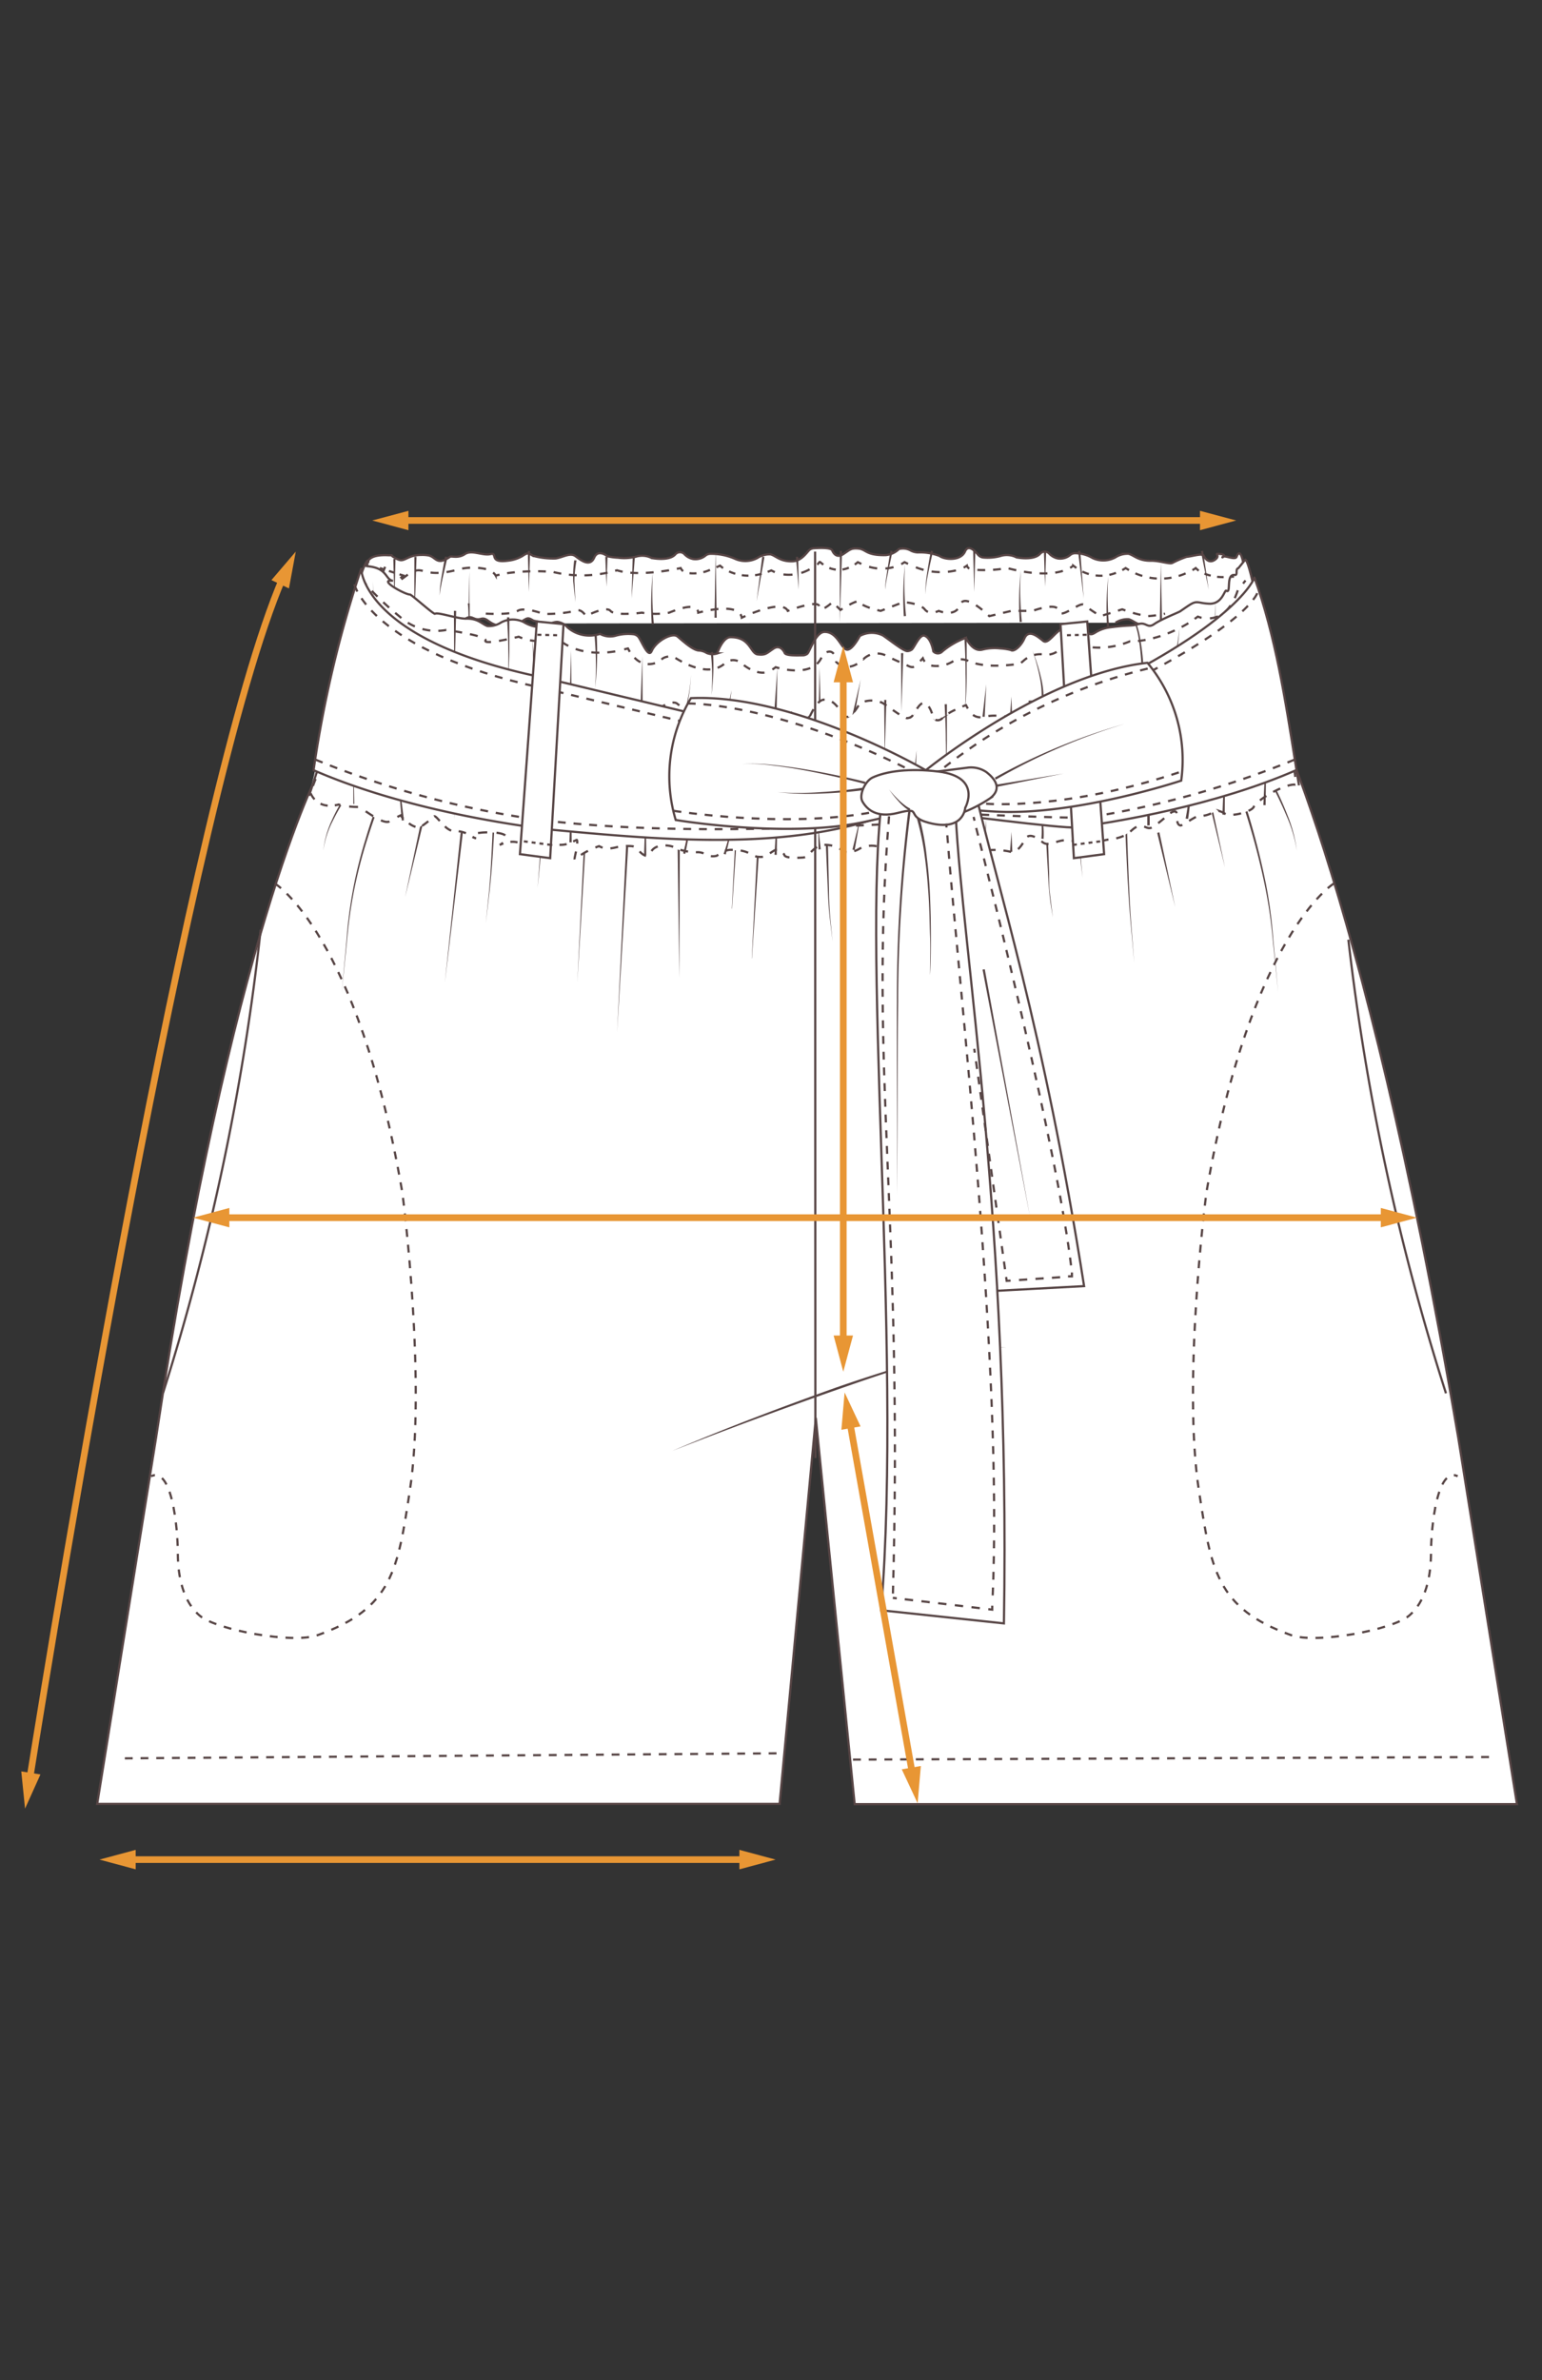 <svg xmlns="http://www.w3.org/2000/svg" viewBox="0 0 196.39 303"><rect x="0" y="0" width="196.39" height="303" fill="#333333" stroke="none"/><defs><style>.cls-1,.cls-42,.cls-43,.cls-44,.cls-5{fill:#fff;}.cls-1,.cls-10,.cls-11,.cls-12,.cls-13,.cls-14,.cls-15,.cls-16,.cls-18,.cls-19,.cls-20,.cls-21,.cls-22,.cls-23,.cls-24,.cls-25,.cls-26,.cls-27,.cls-28,.cls-29,.cls-3,.cls-30,.cls-31,.cls-32,.cls-33,.cls-34,.cls-35,.cls-36,.cls-37,.cls-38,.cls-39,.cls-4,.cls-40,.cls-41,.cls-42,.cls-43,.cls-44,.cls-45,.cls-46,.cls-47,.cls-48,.cls-49,.cls-50,.cls-6,.cls-7,.cls-8,.cls-9{stroke:#574545;stroke-width:0.28px;}.cls-1,.cls-10,.cls-11,.cls-12,.cls-13,.cls-14,.cls-15,.cls-16,.cls-18,.cls-19,.cls-20,.cls-21,.cls-22,.cls-23,.cls-24,.cls-25,.cls-26,.cls-27,.cls-28,.cls-29,.cls-3,.cls-30,.cls-31,.cls-32,.cls-33,.cls-34,.cls-35,.cls-36,.cls-37,.cls-38,.cls-39,.cls-4,.cls-40,.cls-41,.cls-44,.cls-46,.cls-47,.cls-48,.cls-49,.cls-50,.cls-6,.cls-7,.cls-8,.cls-9{stroke-miterlimit:10;}.cls-2{fill:#574545;}.cls-10,.cls-11,.cls-12,.cls-13,.cls-14,.cls-15,.cls-16,.cls-18,.cls-19,.cls-20,.cls-21,.cls-22,.cls-23,.cls-24,.cls-25,.cls-26,.cls-27,.cls-28,.cls-29,.cls-3,.cls-30,.cls-31,.cls-32,.cls-33,.cls-34,.cls-35,.cls-36,.cls-37,.cls-38,.cls-39,.cls-4,.cls-40,.cls-41,.cls-45,.cls-46,.cls-47,.cls-48,.cls-49,.cls-50,.cls-51,.cls-6,.cls-7,.cls-8,.cls-9{fill:none;}.cls-3{stroke-dasharray:1;}.cls-6{stroke-dasharray:1.02 1.02;}.cls-7{stroke-dasharray:0.98 0.98;}.cls-8{stroke-dasharray:0.98 0.98;}.cls-9{stroke-dasharray:1 1;}.cls-10{stroke-dasharray:1.02 1.02;}.cls-11{stroke-dasharray:0.96 0.96;}.cls-12{stroke-dasharray:0.96 0.96;}.cls-13{stroke-dasharray:1.18 1.18;}.cls-14{stroke-dasharray:0.92 0.92;}.cls-15{stroke-dasharray:1.03 1.03;}.cls-16{stroke-dasharray:0.99 0.99;}.cls-17{fill:#e20613;}.cls-18{stroke-dasharray:0.98 0.98;}.cls-19{stroke-dasharray:0.98 0.98;}.cls-20{stroke-dasharray:1 1;}.cls-21{stroke-dasharray:0.95 0.95;}.cls-22{stroke-dasharray:1.13 1.13;}.cls-23{stroke-dasharray:1 1;}.cls-24{stroke-dasharray:1.02 1.02;}.cls-25{stroke-dasharray:0.95 0.95;}.cls-26{stroke-dasharray:1 1;}.cls-27{stroke-dasharray:0.98 0.98;}.cls-28{stroke-dasharray:1.07 1.07;}.cls-29{stroke-dasharray:0.83 0.83;}.cls-30{stroke-dasharray:0.94 0.94;}.cls-31{stroke-dasharray:0.88 0.88;}.cls-32{stroke-dasharray:1 1;}.cls-33{stroke-dasharray:1.04 1.04;}.cls-34{stroke-dasharray:1.05 1.05;}.cls-35{stroke-dasharray:0.85 0.85;}.cls-36{stroke-dasharray:1.15 1.15;}.cls-37{stroke-dasharray:0.85 0.85;}.cls-38{stroke-dasharray:0.89 0.89;}.cls-39{stroke-dasharray:0.99 0.99;}.cls-40{stroke-dasharray:1.02 1.02;}.cls-41{stroke-dasharray:0.72 0.72;}.cls-42{stroke-linecap:round;}.cls-42,.cls-43,.cls-45,.cls-51{stroke-linejoin:round;}.cls-44{stroke-dasharray:0.5;}.cls-46{stroke-dasharray:1 1;}.cls-47{stroke-dasharray:1.07 1.07;}.cls-48{stroke-dasharray:1 1;}.cls-49{stroke-dasharray:1.05 1.05;}.cls-50{stroke-dasharray:0.99 0.99;}.cls-51{stroke:#e89634;stroke-width:0.85px;}.cls-52{fill:#e89634;}</style></defs><title>Tiny_graphique_fleches02</title><g id="flechas"><path class="cls-1" d="M108.85,229.68l84.35,0L185.72,183C173.34,110.44,161,88.38,161,88.38c-37.41,9.13-80.09,17.18-120.38,9.84,0,0-11.18,20.93-20.74,84.79l-7.5,46.64,86.91,0,4.61-49.14Z"/><path class="cls-2" d="M85.64,184.7c6.86-2.92,13.85-5.56,20.88-8.07,3.53-1.22,7.08-2.37,10.67-3.38,1.8-.5,3.61-1,5.44-1.33a26.09,26.09,0,0,1,2.77-.42,8.42,8.42,0,0,1,2.79.1,8.11,8.11,0,0,0-2.78,0c-.92.11-1.84.28-2.75.48-1.82.39-3.63.87-5.42,1.38-3.58,1-7.11,2.23-10.63,3.46s-7,2.49-10.53,3.8S89.11,183.34,85.64,184.7Z"/><line class="cls-3" x1="15.9" y1="223.85" x2="99.02" y2="223.21"/><line class="cls-3" x1="108.64" y1="224.01" x2="190.24" y2="223.68"/><polygon class="cls-4" points="47.49 72.43 158.16 74.75 161.18 91.19 42.85 90.64 47.49 72.43"/><path class="cls-1" d="M142.07,79.28a2.78,2.78,0,0,1,1.68-.45c.67.18,1.21.93,2.79.88a14.66,14.66,0,0,0,3.9-.71,1,1,0,0,1,.5-.19c.7,0,2.27-.12,2.37.3,0,0,.51,1.08,1.4.49s-.29-.85.71-.75-.32.64,2.22.83c.78,0,0-.22.18-.45s-.66-.38-.29-.39a3.31,3.31,0,0,1,1.53.23c.27.13-.38.05-.38.05.53-.18.59-4.68.06-4.5,0,0-.46-5.77-1.25-3.73-.18.46-1.53-.24-1.77,0s.69-.26-.3-.36.17.16-.71.75-1.4-.5-1.4-.5c-.1-.41-1.49.06-2.18.11a12.82,12.82,0,0,0-1.79.76c-.32.24-1.67-.3-2.8-.26-1.58,0-2.12-.7-2.79-.88a2.8,2.8,0,0,0-1.68.44,3.22,3.22,0,0,1-2.91.1,4.41,4.41,0,0,0-2.24-.62,1,1,0,0,0-.57.19,2,2,0,0,1-1.61.48,2.09,2.09,0,0,1-1.14-.65.78.78,0,0,0-1.14.06c-.83.9-3,.45-3,.45a2.71,2.71,0,0,0-2.09-.16,6.19,6.19,0,0,1-2.12.18,1,1,0,0,1-.67-.34c-.4-.5-1.26-1.38-1.67-.44-.55,1.25-2.59,1.07-3.25.58a6.89,6.89,0,0,0-2.78-.45,2.12,2.12,0,0,1-1-.3,2,2,0,0,0-1.39-.13,2.74,2.74,0,0,1-1.66.77c-2.56.07-2.5-.74-3.5-.83s-1.08.17-2,.75S106,70.1,106,70.1c-.11-.42-1.68-.35-2.37-.3a1,1,0,0,0-.51.19c-.32.25-1,1.44-2.18,1.47-1.58.05-2.12-.7-2.79-.88a2.78,2.78,0,0,0-1.68.45,3.22,3.22,0,0,1-2.91.09,7.5,7.5,0,0,0-3.1-.61,1,1,0,0,0-.57.19,2,2,0,0,1-1.61.47,2.07,2.07,0,0,1-1.14-.65.78.78,0,0,0-1.14.07c-.82.9-3,.45-3,.45A2.67,2.67,0,0,0,81,70.87,6.16,6.16,0,0,1,78.7,71a7.22,7.22,0,0,1-1.33-.18c-.37-.28-1.26-.8-1.69.17-.55,1.25-1.72.32-2.39-.18s-1.6.15-2.53.29A9.73,9.73,0,0,1,68,70.79l-.07,0c-.69-.42-.74-.44-1.4,0a4.62,4.62,0,0,1-1.83.59c-2.52.35-1.26-1.09-2.22-.84s-2.39-.59-3.27,0-1.7.21-1.91.35c-1.71,1.19-1.76,0-2.74-.18a4.6,4.6,0,0,0-.94-.06c-1.58,0-2.06.83-2.73.64a2.63,2.63,0,0,1-.67-.31c-.67-.4,0-.27-.72-.29C46.37,70.52,46.8,72,46.8,72c-.66,0-1,7.43-.32,7.4l1-.28c.46-.12-1.6-.18-1.12-.13,1.16.13,3.58,1,4.15-.14.33-.64-.91,0-.24.38a2.63,2.63,0,0,0,.67.31c.67.18,1.15-.6,2.73-.65a4.55,4.55,0,0,1,.94.07c1,.17,1,1.36,2.74.18.21-.15,1,.23,1.91-.36s1,.28,2,0,1,1.18,3.49.83a4.49,4.49,0,0,0,1.83-.58c.66-.42.71-.41,1.4,0l.07,0a9.47,9.47,0,0,0,2.74.34"/><path class="cls-2" d="M57,70.92l-.57,2.44c-.09.4-.18.81-.25,1.22A8.4,8.4,0,0,0,56,75.82a8.65,8.65,0,0,1,.07-1.25c.05-.42.12-.83.18-1.24l.43-2.47Z"/><polygon class="cls-2" points="67.51 70.14 67.36 75.35 67.22 70.14 67.51 70.14"/><path class="cls-2" d="M73.43,71.35A15.64,15.64,0,0,0,73.16,74l.13,2.67L73,74a15.82,15.82,0,0,1,.13-2.67Z"/><polygon class="cls-2" points="77.38 70.89 77.24 74.69 77.09 70.89 77.38 70.89"/><polygon class="cls-2" points="80.86 70.9 80.44 76.18 80.58 70.89 80.86 70.9"/><polygon class="cls-2" points="91 78.64 91.14 70.14 91.28 78.64 91 78.64"/><polygon class="cls-2" points="97.36 70.91 96.36 76.57 97.08 70.87 97.36 70.91"/><polygon class="cls-2" points="101.66 70.89 101.73 75.06 101.37 70.9 101.66 70.89"/><polygon class="cls-2" points="107.24 70.14 106.96 79.25 106.96 70.13 107.24 70.14"/><path class="cls-2" d="M113.68,70.16l-.53,2.44c-.16.82-.34,1.63-.42,2.46,0-.83.17-1.66.28-2.48l.4-2.47Z"/><path class="cls-2" d="M118.84,70.17c-.22.9-.43,1.81-.61,2.73a20.07,20.07,0,0,0-.39,2.77,20,20,0,0,1,.25-2.79c.14-.93.3-1.85.47-2.77Z"/><polygon class="cls-2" points="124.22 70.14 124.08 75.35 123.94 70.14 124.22 70.14"/><path class="cls-2" d="M129.87,79.19A41.4,41.4,0,0,1,130,72.6a42.38,42.38,0,0,0,.14,6.57Z"/><polygon class="cls-2" points="133.24 70.14 133.1 74.69 132.95 70.14 133.24 70.14"/><polygon class="cls-2" points="137.58 70.12 138.02 76.18 137.3 70.15 137.58 70.12"/><polygon class="cls-2" points="147.71 79.4 147.85 71.65 148 79.4 147.71 79.4"/><polygon class="cls-2" points="153.22 70.11 153.94 75.06 152.94 70.16 153.22 70.11"/><path class="cls-2" d="M59.79,72.78c0,1.46,0,2.92,0,4.39l0,1.09,0,.55,0,.27v.07s0,0,0,0-.06,0-.12,0l0,0h0V79c0-.73,0-1.46-.09-2.19h.24c0,.73,0,1.47,0,2.2v.19h0s0,0,0,0a.08.08,0,0,1-.11,0,.17.17,0,0,1,0-.07v-2C59.72,75.7,59.75,74.24,59.79,72.78Z"/><path class="cls-2" d="M83,79.48a41.4,41.4,0,0,1,.14-6.59,42.38,42.38,0,0,0,.14,6.57Z"/><path class="cls-2" d="M115.11,78.45a41.55,41.55,0,0,1,.14-6.6,42.38,42.38,0,0,0,.14,6.57Z"/><path class="cls-2" d="M141,80a41.55,41.55,0,0,1,.14-6.6,42.49,42.49,0,0,0,.14,6.58Z"/><polygon class="cls-2" points="49.18 72.21 47.54 76.33 48.91 72.11 49.18 72.21"/><polygon class="cls-2" points="50.37 71.15 50.24 76.57 50.09 71.16 50.37 71.15"/><polygon class="cls-2" points="53.05 70.89 52.77 79.25 52.77 70.89 53.05 70.89"/><path class="cls-1" d="M158.59,71.26l-.87,1.07c-.45.12,0,.93-.48.87-1.16-.14-.39,2.45-1.06,2-.23-.14-.47,1.63-2.06,1.66a6.78,6.78,0,0,1-1.07-.11c-1-.19-1-.12-2.75,1.08-.21.14-2.41,1-3.3,1.62s-1-.3-2,0-.95.07-3.49.4a4.6,4.6,0,0,0-1.85.58c-.67.42-.72.41-1.41,0l-1.39,0a1.67,1.67,0,0,0-1.42-.39c-.93.13-1.91,2.08-2.57,1.56S131,80,130.46,81.3c-.45,1-1.35,1.74-1.73,1.45a7.1,7.1,0,0,0-1.33-.2,6.34,6.34,0,0,0-2.28.15c-1.29.35-2.1-1.5-2.1-1.5a10,10,0,0,0-3,1.73.78.78,0,0,1-1.15,0s-.26-1.71-1.13-2c-.62-.2-1.29,1.52-1.62,1.77a1,1,0,0,1-.58.19c-.48,0-2.23-1.42-3.11-2a3.18,3.18,0,0,0-2.92.07s-1,1.93-1.7,1.74-1.2-2.28-2.79-2.25c-1.14,0-1.88,2.54-2.21,2.79a1,1,0,0,1-.51.19c-.69,0-2.28.09-2.38-.34,0,0-.49-1.11-1.39-.52s-1,.86-2,.75-.93-2.24-3.5-2.2c-1,0-1.69,2.07-1.69,2.07A1.91,1.91,0,0,1,90,83.13a2,2,0,0,0-.95-.31c-.84,0-2.32-1.44-2.78-1.8-.66-.52-2.71.57-3.27,1.86-.43,1-1.28-1.26-1.68-1.78a1,1,0,0,0-.67-.36,5.93,5.93,0,0,0-2.13.16,2.67,2.67,0,0,1-2.1-.2,4.26,4.26,0,0,1-4.13-.82,2.06,2.06,0,0,0-1.13-.68c-.63-.19-2,.66-2.2.66a4.47,4.47,0,0,1-2.25-.66,3.16,3.16,0,0,0-2.92.06,2.8,2.8,0,0,1-1.7.44c-.67-.2-1.18-1-2.77-.94-1.14,0-3.6-.87-3.92-.62-.15.11-3-2.46-3.18-2.45-.69,0-4.22-2-2.16-1.75-1-.11-.67-1.63-3.22-1.85-.79-.07.38-.49,0-.71-.27-.14-2,4.26-1.23,6.09.14.35-2.3,5.91-2.14,6.26.93,2.09,4.55,1.49,4.81,1.4,0,0-1.84-1.37-1.58-1.23.44.23,1.06,1.57,1.55,1.55s.6,2.47,1.5,1.87a7.85,7.85,0,0,1,1.39-.77,3.88,3.88,0,0,0,2.36,1.63,17.1,17.1,0,0,0,1.86-1.49c.32-.24,1.41,1.94,2.55,1.92,1.58,0,2.14.76,2.81,1-3.11-.91,6.83-1.51,3,.86a3.18,3.18,0,0,1,2.93-.06c.88.56,1.78-.65,2.26-.64.21,0,.39,1.23.56,1.11A2,2,0,0,1,71,90.37c.88.27,1.87,2.36,2.27,1.93a9.88,9.88,0,0,1,3-1.72,2.65,2.65,0,0,0,2.1.19,5.93,5.93,0,0,1,2.13-.16,1,1,0,0,1,.67.36c.4.52,1.5,2.72,1.92,1.76.57-1.28,2.37-2.36,3-1.84a6.81,6.81,0,0,0,2.78.5,2,2,0,0,1,1,.31,1.91,1.91,0,0,0,1.39.15,2.77,2.77,0,0,1,1.69-.77c2.57,0,2.5.79,3.5.9s1.44,2.25,2.33,1.65,2.1.47,2.1.47c.1.43.64-2,1.33-2,.19,0,1.6.56.52-.19-.34-.23,1.06-1.47,2.2-1.49,1.59,0,2.12.75,2.79,1a2.8,2.8,0,0,0,1.7-.44,3.18,3.18,0,0,1,2.92-.07,7.46,7.46,0,0,0,3.11.68,1,1,0,0,0,.58-.19,2,2,0,0,1,1.62-.47,2.06,2.06,0,0,1,1.13.68.78.78,0,0,0,1.15,0c.84-.92,3-.43,3-.43s.57,2,1.86,1.66a9.21,9.21,0,0,1,3.09.27c.18,0,.63-1.78.77-1.68.37.29,3.06,2.41,3.5,1.41.57-1.28,0-3.17.61-2.65s1.62-.13,2.55-.26a9.32,9.32,0,0,1,2.75.39l.07,0c.68.45.74.46,1.4,0a4.6,4.6,0,0,1,1.85-.58c2.54-.33,2.88.94,3.85.69S146,88.64,146.9,88s1.57,1.77,1.78,1.62c1.74-1.2.61-1.93,1.6-1.74.28,0,1.92-1.22,2.27-1.22,1.59,0,.81-.83,1.48-.63a2.43,2.43,0,0,1,.67.33c.67.42,2-.23,2.36-.89.59-1.14,2.87-1.79,4-1.64C161.57,83.93,159.25,71.23,158.59,71.26Z"/><polygon class="cls-2" points="159.63 85.21 157.49 77 159.91 85.13 159.63 85.21"/><polygon class="cls-2" points="154.42 86.42 154.8 76.53 154.7 86.43 154.42 86.42"/><path class="cls-2" d="M149.19,86.32l.56-3.16c.17-1.06.36-2.11.47-3.18-.06,1.07-.21,2.14-.33,3.2l-.42,3.19Z"/><polygon class="cls-2" points="138.57 90.89 138.82 80.32 138.86 90.89 138.57 90.89"/><path class="cls-2" d="M132.62,89.57a11.27,11.27,0,0,0-.21-3.42,25.51,25.51,0,0,0-.92-3.35,23.34,23.34,0,0,1,1.06,3.32,11.3,11.3,0,0,1,.35,3.48Z"/><polygon class="cls-2" points="128.63 91.29 128.81 88.68 128.91 91.3 128.63 91.29"/><polygon class="cls-2" points="125.13 91.24 125.61 87.11 125.41 91.26 125.13 91.24"/><polygon class="cls-2" points="115.04 83.15 114.81 90.6 114.76 83.15 115.04 83.15"/><polygon class="cls-2" points="108.56 91.02 109.62 86.51 108.84 91.07 108.56 91.02"/><polygon class="cls-2" points="104.24 90.99 104.39 84.98 104.52 90.99 104.24 90.99"/><polygon class="cls-2" points="98.63 90.4 99.01 84.98 98.92 90.41 98.63 90.4"/><path class="cls-2" d="M92.15,91.58c.21-.6.4-1.22.58-1.83a12.15,12.15,0,0,0,.42-1.88,11.28,11.28,0,0,1-.28,1.91q-.21.94-.45,1.89Z"/><path class="cls-2" d="M87,91.53c.24-.93.46-1.87.65-2.81A19.61,19.61,0,0,0,88,85.87a21.3,21.3,0,0,1-.29,2.87q-.23,1.44-.51,2.85Z"/><polygon class="cls-2" points="81.57 90.19 81.8 83.53 81.85 90.19 81.57 90.19"/><path class="cls-2" d="M76,80.8a42.58,42.58,0,0,1-.2,6.78,42.38,42.38,0,0,0-.09-6.76Z"/><polygon class="cls-2" points="72.51 90.08 72.74 82.79 72.8 90.08 72.51 90.08"/><polygon class="cls-2" points="68.15 90.03 67.79 81.2 68.43 90.02 68.15 90.03"/><polygon class="cls-2" points="58.1 77.77 57.87 87.04 57.81 77.76 58.1 77.77"/><polygon class="cls-2" points="51.16 87.23 50.51 79.54 51.44 87.2 51.16 87.23"/><path class="cls-2" d="M48.29,85.09c-.21-1.85-.41-3.69-.58-5.54-.08-.92-.16-1.85-.19-2.78l0-2.78.05,2.78c0,.92.16,1.85.26,2.77q.33,2.76.72,5.51Z"/><path class="cls-2" d="M144.9,88a1.94,1.94,0,0,0,.37-.95,8,8,0,0,0,.1-1.1,18.62,18.62,0,0,0-.06-2.24c-.06-.75-.14-1.49-.26-2.23a9.53,9.53,0,0,0-.53-2.15l.15-.08a9.51,9.51,0,0,1,.57,2.2c.13.74.23,1.49.3,2.24s.1,1.51.09,2.27a8.93,8.93,0,0,1-.1,1.14,2,2,0,0,1-.45,1.11Z"/><path class="cls-2" d="M123.12,81.09c0,1.56,0,3.13,0,4.69s-.06,3.13-.25,4.69a45.89,45.89,0,0,0,.1-4.69q0-2.34-.15-4.68Z"/><path class="cls-2" d="M90.81,83a28.74,28.74,0,0,1-.2,5.49,27.67,27.67,0,0,0-.09-5.46Z"/><path class="cls-2" d="M64.87,78.59c0,1.35,0,2.69,0,4a36.34,36.34,0,0,1-.23,4,38.85,38.85,0,0,0,.09-4c0-1.34-.08-2.69-.16-4Z"/><polygon class="cls-2" points="155.83 101.04 155.97 91.27 156.12 101.04 155.83 101.04"/><polygon class="cls-2" points="45.86 101.04 46.01 91.27 46.15 101.04 45.86 101.04"/><path class="cls-2" d="M49,100.75c-.86,2-1.59,4.09-2.25,6.19a60.31,60.31,0,0,0-1.65,6.38,59.44,59.44,0,0,0-.91,6.52l-.67,6.57.6-6.57a57.16,57.16,0,0,1,2.43-13,63.21,63.21,0,0,1,2.19-6.24Z"/><line class="cls-5" x1="86.44" y1="107.7" x2="86.52" y2="124.49"/><polygon class="cls-2" points="86.58 107.7 86.52 124.49 86.3 107.7 86.58 107.7"/><line class="cls-5" x1="79.92" y1="106.83" x2="78.6" y2="131.47"/><polygon class="cls-2" points="80.06 106.84 78.6 131.47 79.78 106.82 80.06 106.84"/><line class="cls-5" x1="96.64" y1="106.71" x2="95.76" y2="122"/><polygon class="cls-2" points="96.78 106.72 95.77 122 95.75 122 96.5 106.71 96.78 106.72"/><polygon class="cls-2" points="58.95 106.01 56.65 125.14 58.67 105.98 58.95 106.01"/><path class="cls-5" d="M63.05,100.78s-.3,8.76-.74,12.77l-.44,4"/><path class="cls-2" d="M63.19,100.78q-.18,4.22-.46,8.41c-.1,1.4-.21,2.8-.37,4.19l-.49,4.18.42-4.18c.13-1.4.22-2.8.29-4.2.15-2.8.25-5.6.33-8.41Z"/><path class="cls-5" d="M69.24,100.6s-.4,9.7-.79,12.41"/><path class="cls-2" d="M69.38,100.61l-.37,6.2c-.16,2.07-.28,4.14-.56,6.2.23-2.06.31-4.13.41-6.2l.24-6.22Z"/><line class="cls-5" x1="74.86" y1="100.5" x2="73.53" y2="125.14"/><polygon class="cls-2" points="75 100.51 73.53 125.14 74.72 100.49 75 100.51"/><polygon class="cls-2" points="87.72 100.16 87.58 108.3 87.43 100.16 87.72 100.16"/><line class="cls-5" x1="94.11" y1="100.38" x2="93.23" y2="115.67"/><polygon class="cls-2" points="94.25 100.39 93.24 115.67 93.21 115.67 93.97 100.38 94.25 100.39"/><path class="cls-5" d="M44.38,100.92s-2.92,4-3.2,7.38"/><path class="cls-2" d="M44.49,101a23.58,23.58,0,0,0-2.08,3.45,11.82,11.82,0,0,0-1.23,3.84,12.09,12.09,0,0,1,1.1-3.9,23.44,23.44,0,0,1,2-3.56Z"/><line class="cls-5" x1="98.91" y1="100.92" x2="99.41" y2="108.3"/><polygon class="cls-2" points="99.05 100.91 99.41 108.3 98.77 100.93 99.05 100.91"/><polygon class="cls-2" points="53.89 104.76 51.59 114.23 53.61 104.7 53.89 104.76"/><path class="cls-2" d="M157.58,99.38a93.41,93.41,0,0,1,3.68,13.31,58.46,58.46,0,0,1,.9,6.84l.63,6.88-.7-6.87a60.18,60.18,0,0,0-1-6.82,93.56,93.56,0,0,0-3.81-13.24Z"/><path class="cls-5" d="M105.3,107.11c.32,9.34.16,7.5.74,12.77"/><path class="cls-2" d="M105.44,107.1l.14,6.4c0,1.07.06,2.13.15,3.2l.31,3.18-.38-3.18c-.12-1.06-.18-2.13-.22-3.19l-.28-6.4Z"/><path class="cls-5" d="M133.29,105.66c.43,9,.26,7.47.8,11.13"/><path class="cls-2" d="M133.43,105.66l.19,5.58c0,.93,0,1.86.13,2.78s.22,1.85.34,2.77c-.15-.92-.31-1.83-.41-2.76s-.15-1.86-.2-2.79l-.33-5.57Z"/><line class="cls-5" x1="117.55" y1="105.57" x2="118.87" y2="130.21"/><polygon class="cls-2" points="117.69 105.56 118.87 130.21 117.41 105.57 117.69 105.56"/><polygon class="cls-2" points="147.66 105.96 149.68 115.5 147.38 106.03 147.66 105.96"/><path class="cls-5" d="M143.28,100.78s.3,11.4.74,16.61l.44,5.22"/><path class="cls-2" d="M143.42,100.77c.08,3.65.18,7.29.33,10.93.07,1.82.16,3.64.29,5.46l.42,5.45-.49-5.44c-.16-1.82-.27-3.64-.37-5.46q-.28-5.46-.46-10.93Z"/><path class="cls-5" d="M137.09,100.6s.4,8.42.79,11.13"/><path class="cls-2" d="M137.23,100.59l.24,5.58c.11,1.85.2,3.71.41,5.56-.26-1.84-.4-3.7-.55-5.55l-.38-5.57Z"/><line class="cls-5" x1="123.88" y1="97.97" x2="125.2" y2="122.61"/><polygon class="cls-2" points="124.02 97.96 125.2 122.61 123.74 97.98 124.02 97.96"/><polyline class="cls-5" points="118.76 100.16 118.76 101.12 118.76 108.3"/><polygon class="cls-2" points="118.9 100.16 118.76 108.3 118.61 100.16 118.9 100.16"/><line class="cls-5" x1="112.22" y1="102.91" x2="113.11" y2="115.67"/><polygon class="cls-2" points="112.36 102.9 113.12 115.67 113.09 115.67 112.08 102.92 112.36 102.9"/><path class="cls-5" d="M162,99.66s2.92,5.27,3.21,8.64"/><path class="cls-2" d="M162.08,99.59a44.52,44.52,0,0,1,1.91,4.23,17.52,17.52,0,0,1,1.17,4.48,17.42,17.42,0,0,0-1.3-4.42,44.24,44.24,0,0,0-2-4.15Z"/><line class="cls-5" x1="106.1" y1="99.66" x2="105.59" y2="108.3"/><polygon class="cls-2" points="106.24 99.67 105.59 108.3 105.96 99.65 106.24 99.67"/><polygon class="cls-2" points="153.99 100.9 156.01 110.44 153.71 100.96 153.99 100.9"/><path class="cls-5" d="M160.26,81.16c-.46.12,0,.91-.48.85-1.17-.14-2.93,2.37-3.6,2-.23-.14-.46,1.58-2.05,1.61a6.78,6.78,0,0,1-1.07-.11c-1-.18-1-.12-2.75,1-.22.14-2.41,1-3.31,1.58s-1-.29-2,0-1,.07-3.5.39a4.65,4.65,0,0,0-1.84.56c-.67.42-.72.4-1.41,0l-1.39,0a1.7,1.7,0,0,0-1.42-.37c-.94.12-1.91,2-2.57,1.51s-1.83-1.45-2.4-.21c-.44,1-1.35,1.7-1.72,1.41a7.1,7.1,0,0,0-1.33-.19,6.53,6.53,0,0,0-2.28.14c-1.29.35-2.1-1.45-2.1-1.45a10,10,0,0,0-3,1.67.79.79,0,0,1-1.15,0s-.26-1.66-1.13-1.92c-.63-.19-1.29,1.47-1.63,1.71a1,1,0,0,1-.58.19c-.48,0-2.22-1.38-3.1-1.92a3.26,3.26,0,0,0-2.92.06s-1,1.88-1.7,1.69-1.2-2.21-2.79-2.18c-1.14,0-1.89,2.47-2.21,2.71-.14.1-1.59-1.1-1.78-1.09-.69,0-1,1.36-1.11.94,0,0-.5-1.08-1.39-.51s-1,.84-2,.73-.93-2.17-3.49-2.14c-1,0-1.69,2-1.69,2A1.94,1.94,0,0,1,90,91.63a2,2,0,0,0-1-.31c-.84,0-2.32-1.39-2.79-1.75-.66-.5-2.7.56-3.27,1.81-.42.93-1.27-1.22-1.67-1.73a1,1,0,0,0-.67-.35,6.42,6.42,0,0,0-2.13.16,2.74,2.74,0,0,1-2.1-.19,4.36,4.36,0,0,1-4.13-.81,2.12,2.12,0,0,0-1.13-.66c-.63-.19-2,.64-2.21.64a4.37,4.37,0,0,1-2.24-.64,3.22,3.22,0,0,0-2.92.06,2.84,2.84,0,0,1-1.7.42c-.67-.19-1.19-.94-2.77-.91-1.14,0-3.6-.84-3.93-.6-.14.11-3-2.39-3.17-2.38-.7,0-4.23-1.92-2.17-1.7-1-.11-.67-1.59-3.22-1.81-.78-.06-1.49.83-1.93.61-.27-.13-2.65,2.84-1.88,4.62.15.34-1,5.74-.87,6.08.93,2,2,1.45,2.28,1.37,0,0-.58-1.34-.31-1.2.44.22,1.06,1.52,1.54,1.51s3.14,2.39,4,1.82a7.67,7.67,0,0,1,1.39-.76,3.92,3.92,0,0,0,2.36,1.59,19.3,19.3,0,0,0,1.86-1.44c.32-.24,1.41,1.88,2.55,1.86,1.58,0,2.14.74,2.81.93-3.11-.88,6.83-1.46,3,.84a3.25,3.25,0,0,1,2.93-.06c.88.54,1.78-.63,2.26-.62.21,0,.39,1.2.56,1.08A2,2,0,0,1,71,98.65c.88.27,2.48-.6,2.48-.6.33.25-.61,2.9-.21,2.48a10.16,10.16,0,0,1,3-1.68,2.67,2.67,0,0,0,2.09.19,6.38,6.38,0,0,1,2.13-.15.91.91,0,0,1,.67.35c.4.5,1.25,1.4,1.68.46.56-1.24,2.61-1,3.27-.54a7,7,0,0,0,2.78.49,2,2,0,0,1,1,.31,2,2,0,0,0,1.39.14A2.8,2.8,0,0,1,93,99.35c2.57,0,2.5.77,3.5.88s1.09-.16,2-.73,1.4.51,1.4.51c.09.42,1.68.37,2.37.32a1,1,0,0,0,.52-.18c.32-.24,1.06-1.42,2.2-1.44,1.59,0,2.12.72,2.79.91a2.84,2.84,0,0,0,1.7-.42,3.26,3.26,0,0,1,2.92-.06,7.51,7.51,0,0,0,3.11.65,1,1,0,0,0,.58-.18,2,2,0,0,1,1.62-.45,2,2,0,0,1,1.13.66.8.8,0,0,0,1.15,0c.84-.89,3-.41,3-.41a2.75,2.75,0,0,0,2.1.19,6.07,6.07,0,0,1,2.28-.14,7.21,7.21,0,0,1,1.34.19c.37.28,1.28-.44,1.72-1.41.56-1.25,1.73-.3,2.39.21s1.62-.13,2.55-.26a9.8,9.8,0,0,1,2.75.38l.07,0c.68.43.74.44,1.4,0a4.65,4.65,0,0,1,1.85-.56c2.54-.32,2.56-1.41,3.53-1.65s1.1.61,2,0a17.89,17.89,0,0,0,1.93-1.6c1.74-1.16.46,1.3,1.45,1.48.28,0,1.92-1.18,2.27-1.18,1.59,0,2.08-.81,2.75-.62a3.1,3.1,0,0,1,.67.32c.67.41,3.28-.22,3.62-.85a2.74,2.74,0,0,1,2.77-1.6C164.1,92.58,160.26,81.16,160.26,81.16Z"/><path class="cls-4" d="M160.41,81.63c-.09-.3-.15-.47-.15-.47-.2,0-.23.22-.23.4"/><path class="cls-6" d="M159.38,82.05c-1.14.33-2.6,2.29-3.2,1.92-.23-.14-.46,1.58-2.05,1.61a6.78,6.78,0,0,1-1.07-.11c-1-.18-1-.12-2.75,1-.22.14-2.41,1-3.31,1.58s-1-.29-2,0-1,.07-3.5.39a4.65,4.65,0,0,0-1.84.56c-.67.42-.72.4-1.41,0l-1.39,0a1.7,1.7,0,0,0-1.42-.37c-.94.12-1.91,2-2.57,1.51s-1.83-1.45-2.4-.21c-.44,1-1.35,1.7-1.72,1.41a7.1,7.1,0,0,0-1.33-.19,6.53,6.53,0,0,0-2.28.14,1.54,1.54,0,0,1-1.54-.61"/><path class="cls-4" d="M123.27,90.2a4.7,4.7,0,0,1-.24-.43s-.18.06-.46.18"/><path class="cls-7" d="M121.67,90.36A6.06,6.06,0,0,0,120,91.44a.79.79,0,0,1-1.15,0s-.26-1.66-1.13-1.92c-.63-.19-1.29,1.47-1.63,1.71a1,1,0,0,1-.58.19c-.48,0-2.22-1.38-3.1-1.92a3.26,3.26,0,0,0-2.92.06s-1,1.88-1.7,1.69-1.2-2.21-2.79-2.18c-1.14,0-1.89,2.47-2.21,2.71-.14.1-1.59-1.1-1.78-1.09-.69,0-1,1.36-1.11.94,0,0-.5-1.08-1.39-.51s-1,.84-2,.73-.93-2.17-3.49-2.14c-.51,0-1,.59-1.26,1.12"/><path class="cls-4" d="M91.56,91.32c-.13.26-.2.45-.2.45a2.27,2.27,0,0,1-.49.07"/><path class="cls-8" d="M89.92,91.61a1.88,1.88,0,0,0-.9-.29c-.84,0-2.32-1.39-2.79-1.75-.66-.5-2.7.56-3.27,1.81-.42.93-1.27-1.22-1.67-1.73a1,1,0,0,0-.67-.35,6.42,6.42,0,0,0-2.13.16,3.34,3.34,0,0,1-1.17.1"/><path class="cls-4" d="M76.85,89.46a2.06,2.06,0,0,1-.46-.19,2.77,2.77,0,0,1-.48.13"/><path class="cls-9" d="M74.92,89.47a4.83,4.83,0,0,1-2.66-1,2.12,2.12,0,0,0-1.13-.66c-.63-.19-2,.64-2.21.64a4.37,4.37,0,0,1-2.24-.64,3.22,3.22,0,0,0-2.92.06,2.84,2.84,0,0,1-1.7.42c-.67-.19-1.19-.94-2.77-.91-1.14,0-3.6-.84-3.93-.6-.14.11-3-2.39-3.17-2.38a6.44,6.44,0,0,1-2.64-1.31"/><path class="cls-4" d="M49.52,82.69a1.61,1.61,0,0,1,.5,0,.8.8,0,0,1-.45-.19"/><path class="cls-10" d="M48.91,81.73a3,3,0,0,0-2.11-.85c-.78-.06-1.49.83-1.93.61-.27-.13-2.65,2.84-1.88,4.62.15.34-1,5.74-.87,6.08.43.94.89,1.32,1.29,1.45"/><path class="cls-4" d="M43.92,93.69a3.27,3.27,0,0,0,.48-.13s-.1-.22-.19-.47"/><path class="cls-11" d="M44.21,92.44c.43.35,1,1.44,1.42,1.43s3.14,2.39,4,1.82c.19-.13.37-.23.52-.32"/><path class="cls-4" d="M50.61,95.14c.3-.15.45-.21.45-.21a1.13,1.13,0,0,0,.29.4"/><path class="cls-12" d="M52.08,95.94a2.71,2.71,0,0,0,1.34.58,19.3,19.3,0,0,0,1.86-1.44c.32-.24,1.41,1.88,2.55,1.86a3.57,3.57,0,0,1,1.94.48"/><path class="cls-4" d="M60.19,97.67a2.22,2.22,0,0,0,.45.2,1.92,1.92,0,0,1-.47-.18"/><path class="cls-13" d="M60.88,97.19c1.43-.22,4.1-.09,3.59.81"/><path class="cls-4" d="M64.06,98.43a3.38,3.38,0,0,1-.42.28,2.81,2.81,0,0,1,.46-.19"/><path class="cls-14" d="M65,98.32a2.47,2.47,0,0,1,1.57.33c.88.54,1.78-.63,2.26-.62.21,0,.39,1.2.56,1.08A2,2,0,0,1,71,98.65a2.78,2.78,0,0,0,1.6-.21"/><path class="cls-4" d="M73,98.27c.27-.12.45-.22.45-.22s.08.24.06.48"/><path class="cls-15" d="M73.36,99.54c-.14.64-.28,1.2-.08,1a6.91,6.91,0,0,1,2.08-1.29"/><path class="cls-4" d="M75.83,99l.47-.19a1.81,1.81,0,0,0,.45.2"/><path class="cls-16" d="M77.73,99.15a2.84,2.84,0,0,0,.66-.11,6.38,6.38,0,0,1,2.13-.15.91.91,0,0,1,.67.35c.4.5,1.25,1.4,1.68.46.56-1.24,2.61-1,3.27-.54a7,7,0,0,0,2.78.49,2,2,0,0,1,1,.31,2,2,0,0,0,1.39.14A2.8,2.8,0,0,1,93,99.35c2.57,0,2.5.77,3.5.88s1.09-.16,2-.73,1.4.51,1.4.51c.09.42,1.68.37,2.37.32a1,1,0,0,0,.52-.18c.32-.24,1.06-1.42,2.2-1.44,1.59,0,2.12.72,2.79.91a2.84,2.84,0,0,0,1.7-.42,3.26,3.26,0,0,1,2.92-.06,7.51,7.51,0,0,0,3.11.65,1,1,0,0,0,.58-.18,2,2,0,0,1,1.62-.45,2,2,0,0,1,1.13.66.8.8,0,0,0,1.15,0c.84-.89,3-.41,3-.41a2.75,2.75,0,0,0,2.1.19,6.07,6.07,0,0,1,2.28-.14,7.21,7.21,0,0,1,1.34.19c.37.28,1.28-.44,1.72-1.41.56-1.25,1.73-.3,2.39.21s1.62-.13,2.55-.26a9.8,9.8,0,0,1,2.75.38l.07,0c.68.43.74.44,1.4,0a4.65,4.65,0,0,1,1.85-.56c2.54-.32,2.56-1.41,3.53-1.65s1.1.61,2,0a17.89,17.89,0,0,0,1.93-1.6c1.74-1.16.46,1.3,1.45,1.48.28,0,1.92-1.18,2.27-1.18,1.59,0,2.08-.81,2.75-.62a3.1,3.1,0,0,1,.67.32c.67.41,3.28-.22,3.62-.85a2.74,2.74,0,0,1,2.77-1.6c1.42.17-.93-7.53-1.8-10.26"/><line class="cls-17" x1="158.11" y1="92.96" x2="157.09" y2="85.03"/><polygon class="cls-2" points="157.97 92.98 157.09 85.03 158.25 92.94 157.97 92.98"/><line class="cls-17" x1="153.72" y1="94.66" x2="153.07" y2="88.53"/><polygon class="cls-2" points="153.58 94.68 153.07 88.53 153.86 94.65 153.58 94.68"/><line class="cls-17" x1="142.51" y1="98.76" x2="142.62" y2="88.48"/><polygon class="cls-2" points="142.37 98.75 142.62 88.48 142.65 98.76 142.37 98.75"/><path class="cls-2" d="M136.43,97.9a10.4,10.4,0,0,0-.22-3.33,21.83,21.83,0,0,0-.92-3.25,22.47,22.47,0,0,1,1.06,3.22,10.42,10.42,0,0,1,.36,3.39Z"/><line class="cls-17" x1="128.78" y1="99.57" x2="128.86" y2="93.84"/><polygon class="cls-2" points="128.64 99.57 128.86 93.84 128.93 99.57 128.64 99.57"/><polygon class="cls-2" points="116.28 99.52 116.75 95.51 116.56 99.54 116.28 99.52"/><line class="cls-17" x1="125.28" y1="99.53" x2="125.62" y2="95.51"/><polygon class="cls-2" points="125.14 99.52 125.62 95.51 125.42 99.54 125.14 99.52"/><polygon class="cls-2" points="112.89 89.11 112.67 96.35 112.61 89.11 112.89 89.11"/><line class="cls-17" x1="108.71" y1="99.32" x2="109.63" y2="94.92"/><polygon class="cls-2" points="108.57 99.3 109.63 94.92 108.85 99.35 108.57 99.3"/><line class="cls-17" x1="104.39" y1="98" x2="104.21" y2="95.1"/><polygon class="cls-2" points="104.25 98.01 104.21 95.1 104.53 98 104.25 98.01"/><line class="cls-17" x1="97.52" y1="99.96" x2="97.75" y2="94.69"/><polygon class="cls-2" points="97.38 99.95 97.75 94.69 97.66 99.97 97.38 99.95"/><path class="cls-17" d="M92.29,99.88a22.22,22.22,0,0,0,.87-3.65"/><path class="cls-2" d="M92.16,99.84c.21-.59.4-1.19.58-1.79a11.43,11.43,0,0,0,.42-1.82,10.57,10.57,0,0,1-.28,1.86q-.21.91-.45,1.83Z"/><path class="cls-17" d="M83.31,99.81a37.4,37.4,0,0,0,.94-5.52"/><path class="cls-2" d="M83.18,99.78c.23-.9.45-1.81.64-2.72a18.75,18.75,0,0,0,.43-2.77A18.59,18.59,0,0,1,84,97.08c-.15.93-.32,1.85-.51,2.77Z"/><line class="cls-17" x1="79.19" y1="98.48" x2="79.28" y2="89.48"/><polygon class="cls-2" points="79.05 98.48 79.28 89.47 79.33 98.49 79.05 98.48"/><path class="cls-17" d="M50.53,84.3a42.51,42.51,0,0,1-.05,6.59"/><path class="cls-2" d="M50.67,84.29a39.33,39.33,0,0,1-.19,6.6,40.15,40.15,0,0,0-.09-6.58Z"/><line class="cls-17" x1="75.2" y1="98.37" x2="75.28" y2="91.29"/><polygon class="cls-2" points="75.06 98.37 75.28 91.29 75.34 98.37 75.06 98.37"/><line class="cls-17" x1="70.83" y1="98.32" x2="70.33" y2="89.74"/><polygon class="cls-2" points="70.69 98.33 70.33 89.74 70.97 98.31 70.69 98.33"/><polygon class="cls-2" points="60.63 87.67 60.41 96.68 60.35 87.67 60.63 87.67"/><line class="cls-17" x1="55.11" y1="95.58" x2="54.31" y2="88.12"/><polygon class="cls-2" points="54.97 95.6 54.31 88.12 55.25 95.57 54.97 95.6"/><path class="cls-2" d="M47,92.22c.24-3.6.55-7.19.63-10.8,0,1.81,0,3.61-.11,5.41l-.24,5.41Z"/><path class="cls-2" d="M148.62,96.05a23.18,23.18,0,0,0,.5-4.13,8.8,8.8,0,0,0-.19-2,15.85,15.85,0,0,0-.66-2l.16,0a16,16,0,0,1,.69,2,9.32,9.32,0,0,1,.23,2.1,23.45,23.45,0,0,1-.45,4.18Z"/><path class="cls-2" d="M120.6,89.65c0,1.52,0,3,0,4.56a43.39,43.39,0,0,1-.24,4.56,43.38,43.38,0,0,0,.1-4.56c0-1.51-.08-3-.15-4.55Z"/><path class="cls-17" d="M88.14,91.56a27.09,27.09,0,0,1-.06,5.32"/><path class="cls-2" d="M88.28,91.54a25.74,25.74,0,0,1-.2,5.34A26.16,26.16,0,0,0,88,91.57Z"/><path class="cls-17" d="M66,87.21a62.8,62.8,0,0,1-.07,7.85"/><path class="cls-2" d="M66.14,87.2c0,1.32,0,2.62,0,3.93a36.85,36.85,0,0,1-.24,3.93,36.72,36.72,0,0,0,.1-3.92c0-1.31-.09-2.62-.17-3.92Z"/><path class="cls-5" d="M162.39,89l-.87,1c-.45.12-1.27.91-1.74.85-1.17-.14-1.66,2.37-2.33,2-.23-.14-.47,1.58-2.06,1.61-.35,0-2-.06-2.33-.11-1-.18-1-.11-2.75,1-.22.14-2.41,1-3.31,1.58s-1-.29-2,0-1,.06-3.5.38a4.62,4.62,0,0,0-1.84.57c-.67.41-.72.39-1.41,0l-1.39,0a1.68,1.68,0,0,0-1.42-.38c-.94.12-1.91,2-2.57,1.51s-1.83-1.45-2.4-.21c-.44,1-1.35,1.7-1.72,1.42a6.37,6.37,0,0,0-1.33-.2,6.53,6.53,0,0,0-2.28.14c-1.29.35-2.1-1.45-2.1-1.45a10,10,0,0,0-3,1.67.79.79,0,0,1-1.15,0,1.42,1.42,0,0,0-1-.82c-.62-.19-1.38.37-1.72.61a1,1,0,0,1-.58.19c-.48,0-2.22-1.37-3.1-1.92a3.26,3.26,0,0,0-2.92.06s-1,1.88-1.7,1.69S106.62,98,105,98c-1.14,0-1.89,2.47-2.21,2.71a.9.9,0,0,1-.51.18c-.7,0-2.28.09-2.38-.33,0,0-.5-1.08-1.39-.51s-1,.84-2,.74-.93-2.18-3.49-2.14c-1,0-1.69,2-1.69,2a2,2,0,0,1-1.39-.15,2.27,2.27,0,0,0-1-.31c-.84,0-2.32-1.39-2.79-1.75-.66-.5-2.7.57-3.27,1.81-.42.93-1.27-1.22-1.67-1.73a1,1,0,0,0-.67-.35,6.42,6.42,0,0,0-2.13.16,2.74,2.74,0,0,1-2.1-.19,4.38,4.38,0,0,1-4.13-.8,2,2,0,0,0-1.13-.66c-.63-.19-2,.63-2.21.63a4.37,4.37,0,0,1-2.24-.64,3.26,3.26,0,0,0-2.92.06,2.84,2.84,0,0,1-1.7.42c-.67-.19-1.19-.94-2.77-.91-1.14,0-3.6-.84-3.93-.6-.14.11-3-2.39-3.17-2.38-.7,0-6.76-1.92-4.7-1.7-1-.11-7.47-.53-5.76,3.43.14.33-2.3,5.73-2.14,6.07.93,2,3.28,1.45,3.54,1.37h0a9.12,9.12,0,0,0,2.5.31c.37,0,3.14,2.39,4,1.82a7.67,7.67,0,0,1,1.39-.76,3.87,3.87,0,0,0,2.36,1.59,17.83,17.83,0,0,0,1.86-1.44c.32-.24,1.41,1.88,2.55,1.86,1.58,0,2.14.74,2.81.93-3.11-.88,6.83-1.46,3,.84a3.28,3.28,0,0,1,2.93-.06c.88.54,1.78-.62,2.26-.62.21,0,.39,1.2.56,1.08a2,2,0,0,1,1.62-.45,4.56,4.56,0,0,0,2.48-.6c.33.24-.61,2.89-.21,2.47a10.06,10.06,0,0,1,3-1.67,2.72,2.72,0,0,0,2.09.19,6.43,6.43,0,0,1,2.13-.16,1,1,0,0,1,.67.35c.4.51,1.25,1.4,1.68.46.56-1.24,2.61-1,3.27-.54a6.82,6.82,0,0,0,2.78.49,2,2,0,0,1,1,.31,1.94,1.94,0,0,0,1.39.14,2.8,2.8,0,0,1,1.69-.75c2.57,0,2.5.77,3.5.88s1.09-.16,2-.73,1.4.51,1.4.51c.09.42,1.68.37,2.37.32a1,1,0,0,0,.52-.18c.32-.24,1.06-1.42,2.2-1.44,1.59,0,2.12.73,2.79.92a2.82,2.82,0,0,0,1.7-.43,3.26,3.26,0,0,1,2.92-.06,7.51,7.51,0,0,0,3.11.65.93.93,0,0,0,.58-.18,1.92,1.92,0,0,1,2.75.21.79.79,0,0,0,1.15-.05c.84-.89,3-.41,3-.41a2.75,2.75,0,0,0,2.1.19,6.29,6.29,0,0,1,2.28-.14,7.21,7.21,0,0,1,1.34.19c.37.28,1.28-.44,1.72-1.41.56-1.25,1.73-.3,2.39.21s1.62-.13,2.55-.25a9.53,9.53,0,0,1,2.75.37l.07.05c.68.43.74.45,1.4,0a4.65,4.65,0,0,1,1.85-.56c2.54-.32,2.56-1.41,3.53-1.65s1.1.61,2,0a19.57,19.57,0,0,0,1.93-1.59c1.74-1.17.46,1.29,1.45,1.48.28,0,1.92-1.19,2.27-1.19,1.59,0,2.08-.81,2.75-.62a2.76,2.76,0,0,1,.67.33c.67.41,3.28-.22,3.62-.86.59-1.11,4.13-3,5.3-2.86C165.39,100,163.05,89,162.39,89Z"/><path class="cls-4" d="M162.67,89.37c-.11-.25-.21-.39-.28-.39l-.32.39"/><path class="cls-18" d="M161.4,90.07c-.47.2-1.19.86-1.62.8-1.17-.14-1.66,2.37-2.33,2-.23-.14-.47,1.58-2.06,1.61-.35,0-2-.06-2.33-.11-1-.18-1-.11-2.75,1-.22.14-2.41,1-3.31,1.58s-1-.29-2,0-1,.06-3.5.38a4.62,4.62,0,0,0-1.84.57c-.67.41-.72.39-1.41,0l-1.39,0a1.68,1.68,0,0,0-1.42-.38c-.94.12-1.91,2-2.57,1.51s-1.83-1.45-2.4-.21c-.44,1-1.35,1.7-1.72,1.42a6.37,6.37,0,0,0-1.33-.2,6.53,6.53,0,0,0-2.28.14,1.54,1.54,0,0,1-1.56-.63"/><path class="cls-4" d="M123.27,99.06a4.7,4.7,0,0,1-.24-.43l-.46.18"/><path class="cls-19" d="M121.68,99.21A6.22,6.22,0,0,0,120,100.3a.79.79,0,0,1-1.15,0,1.42,1.42,0,0,0-1-.82c-.62-.19-1.38.37-1.72.61a1,1,0,0,1-.58.19c-.48,0-2.22-1.37-3.1-1.92a3.26,3.26,0,0,0-2.92.06s-1,1.88-1.7,1.69S106.62,98,105,98c-1.14,0-1.89,2.47-2.21,2.71a.9.9,0,0,1-.51.18c-.7,0-2.28.09-2.38-.33,0,0-.5-1.08-1.39-.51s-1,.84-2,.74-.93-2.18-3.49-2.14c-.51,0-1,.58-1.27,1.11"/><path class="cls-4" d="M91.56,100.18a4.38,4.38,0,0,0-.2.46,2,2,0,0,1-.49.06"/><path class="cls-8" d="M89.92,100.47a2,2,0,0,0-.9-.29c-.84,0-2.32-1.39-2.79-1.75-.66-.5-2.7.57-3.27,1.81-.42.93-1.27-1.22-1.67-1.73a1,1,0,0,0-.67-.35,6.42,6.42,0,0,0-2.13.16,3.34,3.34,0,0,1-1.17.1"/><path class="cls-4" d="M76.85,98.32a1.61,1.61,0,0,1-.46-.19,2.77,2.77,0,0,1-.48.13"/><path class="cls-20" d="M74.92,98.33a4.88,4.88,0,0,1-2.66-1,2,2,0,0,0-1.13-.66c-.63-.19-2,.63-2.21.63a4.37,4.37,0,0,1-2.24-.64,3.26,3.26,0,0,0-2.92.06,2.84,2.84,0,0,1-1.7.42c-.67-.19-1.19-.94-2.77-.91-1.14,0-3.6-.84-3.93-.6-.14.11-3-2.39-3.17-2.38a24.43,24.43,0,0,1-4.65-1.39"/><path class="cls-4" d="M47.1,91.63c-.09-.09,0-.12.39-.08l-.49,0"/><path class="cls-21" d="M46.05,91.49c-2.15,0-5.63.47-4.32,3.49.14.33-2.3,5.73-2.14,6.07a2.57,2.57,0,0,0,2.58,1.51"/><path class="cls-4" d="M42.64,102.52a2.73,2.73,0,0,0,.49-.1h0l.22.08"/><path class="cls-22" d="M44.47,102.67a9.32,9.32,0,0,0,1.16.06c.37,0,3.14,2.39,4,1.82l.44-.28"/><path class="cls-4" d="M50.61,104c.3-.15.45-.21.45-.21a1.15,1.15,0,0,0,.29.41"/><path class="cls-12" d="M52.08,104.81a2.68,2.68,0,0,0,1.34.57,17.83,17.83,0,0,0,1.86-1.44c.32-.24,1.41,1.88,2.55,1.86a3.57,3.57,0,0,1,1.94.49"/><path class="cls-4" d="M60.19,106.53a1.78,1.78,0,0,0,.45.2,1.92,1.92,0,0,1-.47-.18"/><path class="cls-13" d="M60.88,106.05c1.43-.22,4.1-.09,3.59.82"/><path class="cls-4" d="M64.06,107.29a3.38,3.38,0,0,1-.42.28,4.57,4.57,0,0,1,.46-.19"/><path class="cls-14" d="M65,107.18a2.54,2.54,0,0,1,1.57.33c.88.54,1.78-.62,2.26-.62.21,0,.39,1.2.56,1.08a2,2,0,0,1,1.62-.45,2.88,2.88,0,0,0,1.6-.22"/><path class="cls-4" d="M73,107.13l.45-.21c.07,0,.08.23.06.47"/><path class="cls-15" d="M73.36,108.4c-.14.64-.28,1.2-.08,1a7.33,7.33,0,0,1,2.08-1.29"/><path class="cls-4" d="M75.83,107.9c.28-.12.47-.18.47-.18a2.1,2.1,0,0,0,.45.19"/><path class="cls-23" d="M77.74,108a4.21,4.21,0,0,0,.65-.11,6.43,6.43,0,0,1,2.13-.16,1,1,0,0,1,.67.35c.4.51,1.25,1.4,1.68.46.56-1.24,2.61-1,3.27-.54a6.82,6.82,0,0,0,2.78.49,2,2,0,0,1,1,.31,1.94,1.94,0,0,0,1.39.14,2.8,2.8,0,0,1,1.69-.75c2.57,0,2.5.77,3.5.88s1.09-.16,2-.73,1.4.51,1.4.51c.09.42,1.68.37,2.37.32a1,1,0,0,0,.52-.18c.32-.24,1.06-1.42,2.2-1.44,1.59,0,2.12.73,2.79.92a2.82,2.82,0,0,0,1.7-.43,3.26,3.26,0,0,1,2.92-.06,7.51,7.51,0,0,0,3.11.65.93.93,0,0,0,.58-.18,1.92,1.92,0,0,1,2.75.21.79.79,0,0,0,1.15-.05c.84-.89,3-.41,3-.41a2.75,2.75,0,0,0,2.1.19,6.29,6.29,0,0,1,2.28-.14,7.21,7.21,0,0,1,1.34.19c.37.28,1.28-.44,1.72-1.41.56-1.25,1.73-.3,2.39.21s1.62-.13,2.55-.25a9.53,9.53,0,0,1,2.75.37l.07.05c.68.43.74.45,1.4,0a4.65,4.65,0,0,1,1.85-.56c2.54-.32,2.56-1.41,3.53-1.65s1.1.61,2,0a19.57,19.57,0,0,0,1.93-1.59c1.74-1.17.46,1.29,1.45,1.48.28,0,1.92-1.19,2.27-1.19,1.59,0,2.08-.81,2.75-.62a2.76,2.76,0,0,1,.67.33c.67.41,3.28-.22,3.62-.86.59-1.11,4.13-3,5.3-2.86.4,0-1.13-7.54-2-10.13"/><line class="cls-17" x1="161.05" y1="102.5" x2="161.29" y2="94.56"/><polygon class="cls-2" points="160.9 102.49 161.29 94.56 161.19 102.5 160.9 102.49"/><line class="cls-17" x1="155.84" y1="103.71" x2="156.07" y2="94.1"/><polygon class="cls-2" points="155.69 103.71 156.07 94.1 155.98 103.72 155.69 103.71"/><path class="cls-2" d="M151,104.21a32.53,32.53,0,0,0,.48-3.53,9.52,9.52,0,0,0,0-1.77,8.94,8.94,0,0,1-.07-1.79,9.64,9.64,0,0,0,.14,1.78,9.74,9.74,0,0,1,.12,1.79,32.75,32.75,0,0,1-.35,3.56Z"/><line class="cls-17" x1="140.03" y1="107.64" x2="140.14" y2="97.37"/><polygon class="cls-2" points="139.89 107.64 140.14 97.37 140.17 107.64 139.89 107.64"/><path class="cls-2" d="M132.63,106.76a10.69,10.69,0,0,0-.21-3.33,23.14,23.14,0,0,0-.93-3.25,22.47,22.47,0,0,1,1.06,3.22,10.48,10.48,0,0,1,.36,3.4Z"/><polygon class="cls-2" points="128.64 108.43 128.82 105.9 128.93 108.44 128.64 108.43"/><line class="cls-17" x1="125.28" y1="108.39" x2="125.62" y2="104.37"/><polygon class="cls-2" points="125.14 108.38 125.62 104.37 125.42 108.4 125.14 108.38"/><line class="cls-17" x1="114.91" y1="99.81" x2="114.82" y2="107.75"/><polygon class="cls-2" points="115.06 99.82 114.82 107.75 114.77 99.81 115.06 99.82"/><line class="cls-17" x1="108.71" y1="108.19" x2="109.63" y2="103.78"/><polygon class="cls-2" points="108.57 108.16 109.63 103.78 108.85 108.22 108.57 108.16"/><polygon class="cls-2" points="104.25 108.14 104.21 105.23 104.53 108.12 104.25 108.14"/><polygon class="cls-2" points="98.64 108.82 99.02 102.29 98.93 108.83 98.64 108.82"/><path class="cls-17" d="M92.29,108.74a22.22,22.22,0,0,0,.87-3.65"/><path class="cls-2" d="M92.16,108.7c.21-.59.4-1.18.58-1.78a11.55,11.55,0,0,0,.42-1.83,10.57,10.57,0,0,1-.28,1.86q-.21.93-.45,1.83Z"/><path class="cls-17" d="M87.11,108.68a37.61,37.61,0,0,0,.94-5.53"/><path class="cls-2" d="M87,108.64c.24-.9.46-1.81.65-2.72a18.55,18.55,0,0,0,.43-2.77,20,20,0,0,1-.29,2.79c-.15.93-.32,1.85-.51,2.77Z"/><line class="cls-17" x1="82.17" y1="108.85" x2="82.24" y2="102.29"/><polygon class="cls-2" points="82.03 108.85 82.24 102.29 82.31 108.85 82.03 108.85"/><path class="cls-17" d="M76.73,98.91a13.78,13.78,0,0,1,.06,5.7"/><path class="cls-2" d="M76.86,98.86a11.36,11.36,0,0,1,.26,2.89,13.07,13.07,0,0,1-.33,2.86,13.67,13.67,0,0,0,.19-2.86,11.39,11.39,0,0,0-.39-2.8Z"/><line class="cls-17" x1="72.67" y1="107.24" x2="72.74" y2="100.15"/><polygon class="cls-2" points="72.52 107.23 72.74 100.15 72.81 107.24 72.52 107.23"/><line class="cls-17" x1="68.3" y1="107.18" x2="67.8" y2="98.6"/><polygon class="cls-2" points="68.16 107.19 67.8 98.61 68.44 107.17 68.16 107.19"/><line class="cls-17" x1="57.96" y1="95.27" x2="57.87" y2="104.28"/><polygon class="cls-2" points="58.1 95.27 57.87 104.28 57.82 95.27 58.1 95.27"/><line class="cls-17" x1="51.31" y1="104.44" x2="50.51" y2="96.98"/><polygon class="cls-2" points="51.17 104.46 50.51 96.98 51.45 104.43 51.17 104.46"/><path class="cls-2" d="M45,102.36,45,97.94l0-2.21v-.31s0,0,.05,0v.23s0,.06-.05,0v-.48l0-1.11v1.59c-.08,0,0,0,0,0V95.4c.1,0,0,0,.05,0v.31l0,2.21.07,4.42Z"/><path class="cls-2" d="M146.12,105.09c0-1.36,0-2.71,0-4.07,0-.67,0-1.35-.07-2a8.78,8.78,0,0,0-.3-2L146,97a8.87,8.87,0,0,1,.33,2c.05.68.08,1.36.1,2,0,1.36,0,2.72,0,4.07Z"/><path class="cls-17" d="M123,98.52a86.78,86.78,0,0,1-.09,9.11"/><path class="cls-2" d="M123.13,98.52c0,1.52,0,3,0,4.56a43.2,43.2,0,0,1-.24,4.55,43.19,43.19,0,0,0,.1-4.55c0-1.52-.08-3-.15-4.55Z"/><path class="cls-17" d="M90.67,100.42a26.65,26.65,0,0,1,0,5.32"/><path class="cls-2" d="M90.81,100.41a26.37,26.37,0,0,1-.19,5.33,26.06,26.06,0,0,0-.09-5.3Z"/><path class="cls-17" d="M64.74,96.07a63.5,63.5,0,0,1-.08,7.85"/><path class="cls-2" d="M64.88,96.07c0,1.31,0,2.62,0,3.93a34.23,34.23,0,0,1-.24,3.92,34.27,34.27,0,0,0,.1-3.92c0-1.31-.08-2.62-.16-3.92Z"/><path class="cls-1" d="M44.34,80.88s-1.44,8.19-2.22,11.31c-.94,3.79-2.76,9.11-2.76,9.11"/><path class="cls-1" d="M161.05,80.81s1,5.91,1.34,8.17,1.61,1.94,3.05,11"/><path class="cls-4" d="M46.36,74.09s.1.14.31.38"/><path class="cls-24" d="M47.36,75.23a38,38,0,0,0,3.55,3.27,6.92,6.92,0,0,0,5.92,1.7s5.26.73,5,1.35,4.23-.49,4.23-.49a6.1,6.1,0,0,0,3.84.41,2.17,2.17,0,0,1,1.79.35c1.15.78,3.47,1.76,7.26,1"/><path class="cls-4" d="M79.5,82.67l.48-.12a3.61,3.61,0,0,0,.24.43"/><path class="cls-25" d="M80.82,83.73a2.47,2.47,0,0,0,3.55.12,1.62,1.62,0,0,1,1.79,0c1.49.91,4.34,2.26,6.18.58a1.58,1.58,0,0,1,2.08,0c.92.76,2.24,1.52,3.52,1.08"/><path class="cls-4" d="M98.37,85.23a3.52,3.52,0,0,0,.42-.29l.47.13"/><path class="cls-26" d="M100.24,85.26c1.56.22,3.87.17,4.51-1.89,0,0,1.49-1.38,1.74.89,0,0,1.38,1.62,3.48-.35a2.5,2.5,0,0,1,2.85-.46c.63.32,1.38.68,2.17,1s1.21.82,1.82.13l0,0"/><path class="cls-4" d="M117.2,84.17l.33-.37a1.28,1.28,0,0,0,.25.42"/><path class="cls-27" d="M118.6,84.73a4,4,0,0,0,2.83-.57,2.21,2.21,0,0,1,1.93,0c1,.44,2.86.87,6.52.34a5.42,5.42,0,0,0,.49-.39,3.15,3.15,0,0,1,2.58-.79,2.37,2.37,0,0,0,2-.63,2.55,2.55,0,0,1,2.28-.61,10.2,10.2,0,0,0,6.67-.43s3.46.21,7.86-2.56"/><path class="cls-4" d="M152.15,78.79l.41-.29a3,3,0,0,0,.47.15"/><path class="cls-28" d="M154.1,78.72c1.14-.09,2.65-.8,3.55-3.59l.33-.42"/><line class="cls-4" x1="158.32" y1="74.29" x2="158.63" y2="73.9"/><path class="cls-4" d="M157.16,73.42l-.49,0"/><path class="cls-29" d="M155.84,73.47a6.43,6.43,0,0,1-2.82-.6"/><path class="cls-4" d="M152.67,72.65a3,3,0,0,1-.38-.33s-.15.11-.42.27"/><path class="cls-30" d="M151,73a8,8,0,0,1-6.81-.2"/><path class="cls-4" d="M143.79,72.58l-.43-.26a4,4,0,0,1-.43.26"/><path class="cls-31" d="M142.13,72.93a5.35,5.35,0,0,1-4.66-.37"/><path class="cls-4" d="M137.09,72.31l-.4-.3a2,2,0,0,1-.4.28"/><path class="cls-32" d="M135.37,72.68c-1.24.38-3.45.6-7.09-.36a17.12,17.12,0,0,1-4.34.2"/><path class="cls-4" d="M123.46,72.37a.5.5,0,0,1-.31-.36,2.68,2.68,0,0,1-.42.25"/><path class="cls-33" d="M121.75,72.62a8.59,8.59,0,0,1-5.61-.62"/><path class="cls-4" d="M115.65,71.78c-.15-.06-.3-.14-.45-.21a3.51,3.51,0,0,1-.42.25"/><path class="cls-34" d="M113.8,72.2a5.8,5.8,0,0,1-3.6-.21"/><path class="cls-4" d="M109.7,71.79l-.45-.22a3.6,3.6,0,0,1-.39.3"/><path class="cls-35" d="M108.11,72.27a3.25,3.25,0,0,1-2.88-.15"/><path class="cls-4" d="M104.86,71.88c-.13-.09-.26-.2-.39-.31s-.14.12-.39.3"/><path class="cls-36" d="M103.11,72.48a5.37,5.37,0,0,1-3.88.55"/><path class="cls-4" d="M98.68,72.84l-.45-.22s-.17.08-.46.18"/><path class="cls-37" d="M97,73.05a5.91,5.91,0,0,1-4.51-.49"/><path class="cls-4" d="M92.09,72.32c-.13-.09-.26-.2-.39-.31l-.45.21"/><path class="cls-38" d="M90.42,72.55a5.16,5.16,0,0,1-3,.37"/><path class="cls-4" d="M87,72.71a1.1,1.1,0,0,1-.31-.39l-.49.1"/><path class="cls-39" d="M85.21,72.6c-1.77.29-4.75.62-6.63,0a15.7,15.7,0,0,1-8.17.21,26.92,26.92,0,0,0-6.3.23"/><path class="cls-4" d="M63.62,73.16l-.49.11a1.2,1.2,0,0,0-.33-.37"/><path class="cls-40" d="M61.9,72.45a7.79,7.79,0,0,0-4,.17c-4.38,1.06-3.86-1-6.12.65-.87.65-1.13.8-1.13.73"/><path class="cls-4" d="M51,73.62l.36-.35-.48-.15"/><line class="cls-41" x1="50.22" y1="72.91" x2="49.19" y2="72.58"/><line class="cls-4" x1="48.85" y1="72.47" x2="48.37" y2="72.32"/><path class="cls-3" d="M61.87,78.12s3.22.2,4.06-.35,3.31.39,3.31.39a17.65,17.65,0,0,0,4.05-.39c.75-.39,1.33.67,1.33.67s2.56-1.36,3.13-.67,4,.23,4,.23a10.23,10.23,0,0,0,3.47,0c.91-.37,3.57-1.45,3.71,0,0,0,5.2-1.49,5.54.64,0,0,5.11-2.47,5.86-.87,0,0,4-1.52,4-.54s1.71-.58,1.71-.58l1,1s2.44-1.56,2.52-1,2.6,1.12,2.6,1.12l2.9-1.12s2.1.14,2.72.93,1.78.19,1.78.19,2.14.91,2.72-.77S126,78.44,126,78.44l2.8-.67h2.72s3.15-1.19,3.32,0,2.71-1.23,3.21-.77a21.16,21.16,0,0,0,2.12,1.44l2.76-.87a16.64,16.64,0,0,0,3.18.87,12.31,12.31,0,0,0,2.27-.32"/><path class="cls-3" d="M35,112.47s10.54,6.43,16.19,39.05c.24,1.4,3.09,24.74,1,38.28-1.53,10-2.18,14.94-11.71,18.36-3.2,1.15-12.83-.65-15-2.44s-2.81-5-2.83-7.84c0-3.64-.81-11.18-3.4-9.95"/><path class="cls-4" d="M33.2,118.35a304.36,304.36,0,0,1-12.44,59"/><path class="cls-3" d="M169.89,112.47s-10.54,6.43-16.19,39.05c-.24,1.4-3.09,24.74-1,38.28,1.54,10,2.19,14.94,11.72,18.36,3.2,1.15,12.83-.65,15-2.44s2.8-5,2.83-7.84c0-3.64.81-11.18,3.4-9.95"/><path class="cls-4" d="M171.73,119.63a302.76,302.76,0,0,0,12.43,57.75"/><path class="cls-42" d="M46,72.41s.09,9,22.84,13.78l47.83,11.46-.14,4.65c-13.2,6.09-29.23,4.94-45.95,3.36,0,0-17.15-1.71-30.64-7.61A145.85,145.85,0,0,1,46,72.41Z"/><path class="cls-3" d="M45.13,74.39s2,8.41,23.87,13.19l47.47,11.33"/><path class="cls-3" d="M40.16,96.7a116.74,116.74,0,0,0,28.51,7.67c14.12,1.74,30.67,1.31,47.8.36"/><path class="cls-43" d="M159.77,73.54s-2.13,6.14-22.83,15.64l-17.42,8.28.12,6s15.85,2.08,17.38,1.87c5.27-.71,17.76-2.77,28.1-7.3C163.64,88.71,162.46,81.09,159.77,73.54Z"/><path class="cls-3" d="M160.12,75.52s-1.49,4.8-23.18,14.67l-17.22,8.53"/><path class="cls-3" d="M164.9,96.7a117.27,117.27,0,0,1-26.28,7.36c-1.48.22-19-.58-19-.58"/><polygon class="cls-1" points="68.37 79.12 66.22 108.74 70.07 109.25 71.77 79.46 68.37 79.12"/><line class="cls-44" x1="68.45" y1="80.81" x2="71.36" y2="80.88"/><line class="cls-44" x1="66.72" y1="107.11" x2="70.16" y2="107.56"/><polygon class="cls-1" points="138.47 79.12 140.62 108.74 136.77 109.25 135.07 79.46 138.47 79.12"/><line class="cls-44" x1="138.39" y1="80.81" x2="135.48" y2="80.88"/><line class="cls-44" x1="140.12" y1="107.11" x2="136.68" y2="107.56"/><line class="cls-45" x1="103.85" y1="185.62" x2="103.81" y2="70.22"/><path class="cls-1" d="M88,88.88a19.35,19.35,0,0,0-1.94,15.51s14.09,2.37,24,.25,6.47-2.34,6.47-2.34L118,98.11S101.27,88.29,88,88.88Z"/><path class="cls-1" d="M146.14,84.38a19.32,19.32,0,0,1,4.3,15s-13.55,4.51-23.66,3.94S120,102,120,102l-2.13-3.91S132.94,85.84,146.14,84.38Z"/><path class="cls-1" d="M116.23,99c-.43,14.91,5.48,39.07,9.39,65.4l12.45-.67c-5.18-33.05-11.11-51-14.17-64.23Z"/><path class="cls-1" d="M112.68,99.37C109.34,118,115,171,112.22,205l15.64,1.67c.84-51-5.29-85.76-6.14-102.93Z"/><path class="cls-2" d="M116,103.1a192.11,192.11,0,0,0-1.61,24.46c-.13,8.18,0,16.36-.16,24.54.1-8.18-.06-16.36,0-24.55a193.18,193.18,0,0,1,1.47-24.5Z"/><path class="cls-1" d="M119.14,98.25l4-.51a3.47,3.47,0,0,1,2.48.55c1,.77,2.11,2.06.5,3.32a17.2,17.2,0,0,1-6.66,2.71Z"/><path class="cls-1" d="M109.82,102c-.42-.8.32-2.51,1.28-3,1.77-.83,4.74-1.23,8.45-.77,5.58.7,3.38,4.61,3.38,4.61s-.17,3.08-4.63,1.91c-3.17-.83-.61-2.11-4-1.25C111.59,104.18,110.37,103,109.82,102Z"/><path class="cls-2" d="M115.83,103.2a3.82,3.82,0,0,1-.78-.57,6,6,0,0,1-.66-.67,13.51,13.51,0,0,1-1.16-1.46,14.82,14.82,0,0,0,1.26,1.37,8.17,8.17,0,0,0,.7.6,3.75,3.75,0,0,0,.75.47Z"/><polygon class="cls-2" points="125.42 123.39 131.2 155.02 125.14 123.44 125.42 123.39"/><path class="cls-2" d="M126.7,99a78.15,78.15,0,0,1,16.58-6.86,77.53,77.53,0,0,0-16.44,7.11Z"/><polygon class="cls-2" points="126.91 99.89 135.46 98.48 126.96 100.17 126.91 99.89"/><path class="cls-2" d="M109.92,100.6c-1.81.24-3.63.37-5.45.43a36.87,36.87,0,0,1-5.46-.18,36.73,36.73,0,0,0,5.45,0c1.82-.11,3.63-.29,5.42-.57Z"/><path class="cls-2" d="M110.15,99.8c-2.55-.66-5.14-1.26-7.74-1.74-1.3-.24-2.61-.45-3.92-.6a21.86,21.86,0,0,0-4-.19,22.91,22.91,0,0,1,4,.11c1.32.14,2.63.32,3.94.54q3.91.66,7.79,1.61Z"/><path class="cls-2" d="M117.12,104.15a32.54,32.54,0,0,1,.92,5c.21,1.66.34,3.33.41,5s.11,3.35.11,5,0,3.35-.11,5c0-1.67.06-3.35,0-5s-.07-3.34-.18-5-.25-3.33-.48-5a32.07,32.07,0,0,0-1-4.89Z"/><path class="cls-3" d="M120.28,97.68A68.24,68.24,0,0,1,146.65,85"/><path class="cls-3" d="M125.59,102.32s10.11.89,24.95-4.12"/><path class="cls-3" d="M87.6,89.56s10.81-.25,28.27,8.46"/><path class="cls-3" d="M85.78,103.22s14.11,2.29,25.46.16"/><path class="cls-3" d="M113.23,103.92c-2.58,31.59,1.84,51.29.48,99.5"/><path class="cls-4" d="M120.54,104.85c0,.16,0,.33,0,.5"/><path class="cls-46" d="M120.65,106.34c1.46,19.44,7.14,67.28,5.75,97.57"/><path class="cls-4" d="M126.37,204.42c0,.17,0,.33,0,.5l-.5-.06"/><line class="cls-47" x1="124.79" y1="204.73" x2="114.74" y2="203.54"/><line class="cls-4" x1="114.21" y1="203.48" x2="113.71" y2="203.42"/><path class="cls-4" d="M124,104l.12.48"/><path class="cls-48" d="M124.33,105.41c1.88,7.37,10.36,41.05,12.13,56.09"/><path class="cls-4" d="M136.52,162c0,.17,0,.33,0,.49l-.5,0"/><line class="cls-49" x1="135.02" y1="162.6" x2="129.24" y2="162.99"/><polyline class="cls-4" points="128.71 163.03 128.21 163.06 128.14 162.57"/><line class="cls-50" x1="128" y1="161.58" x2="124.22" y2="134.5"/><line class="cls-4" x1="124.15" y1="134.01" x2="124.08" y2="133.52"/><line class="cls-51" x1="176.7" y1="155.02" x2="28.37" y2="155.02"/><polygon class="cls-52" points="175.86 153.78 180.47 155.02 175.86 156.25 175.86 153.78"/><polygon class="cls-52" points="29.21 153.78 24.6 155.02 29.21 156.25 29.21 153.78"/><line class="cls-51" x1="95.01" y1="236.74" x2="16.44" y2="236.74"/><polygon class="cls-52" points="94.17 235.5 98.78 236.74 94.17 237.98 94.17 235.5"/><polygon class="cls-52" points="17.28 235.5 12.67 236.74 17.28 237.98 17.28 235.5"/><line class="cls-51" x1="107.4" y1="170.87" x2="107.4" y2="86.02"/><polygon class="cls-52" points="108.64 170.02 107.4 174.63 106.17 170.02 108.64 170.02"/><polygon class="cls-52" points="108.64 86.86 107.4 82.25 106.17 86.86 108.64 86.86"/><line class="cls-51" x1="116.21" y1="225.86" x2="108.23" y2="180.98"/><polygon class="cls-52" points="117.28 224.82 116.87 229.57 114.85 225.25 117.28 224.82"/><polygon class="cls-52" points="109.6 181.59 107.57 177.27 107.16 182.02 109.6 181.59"/><line class="cls-51" x1="153.68" y1="66.26" x2="51.18" y2="66.26"/><polygon class="cls-52" points="152.83 65.03 157.44 66.26 152.83 67.5 152.83 65.03"/><polygon class="cls-52" points="52.02 65.03 47.41 66.26 52.02 67.5 52.02 65.03"/><path class="cls-51" d="M36,73.6C24.21,101,7.14,205.46,3.78,226.54"/><polygon class="cls-52" points="34.57 73.85 37.67 70.22 36.8 74.91 34.57 73.85"/><polygon class="cls-52" points="2.71 225.51 3.19 230.25 5.15 225.9 2.71 225.51"/></g></svg>